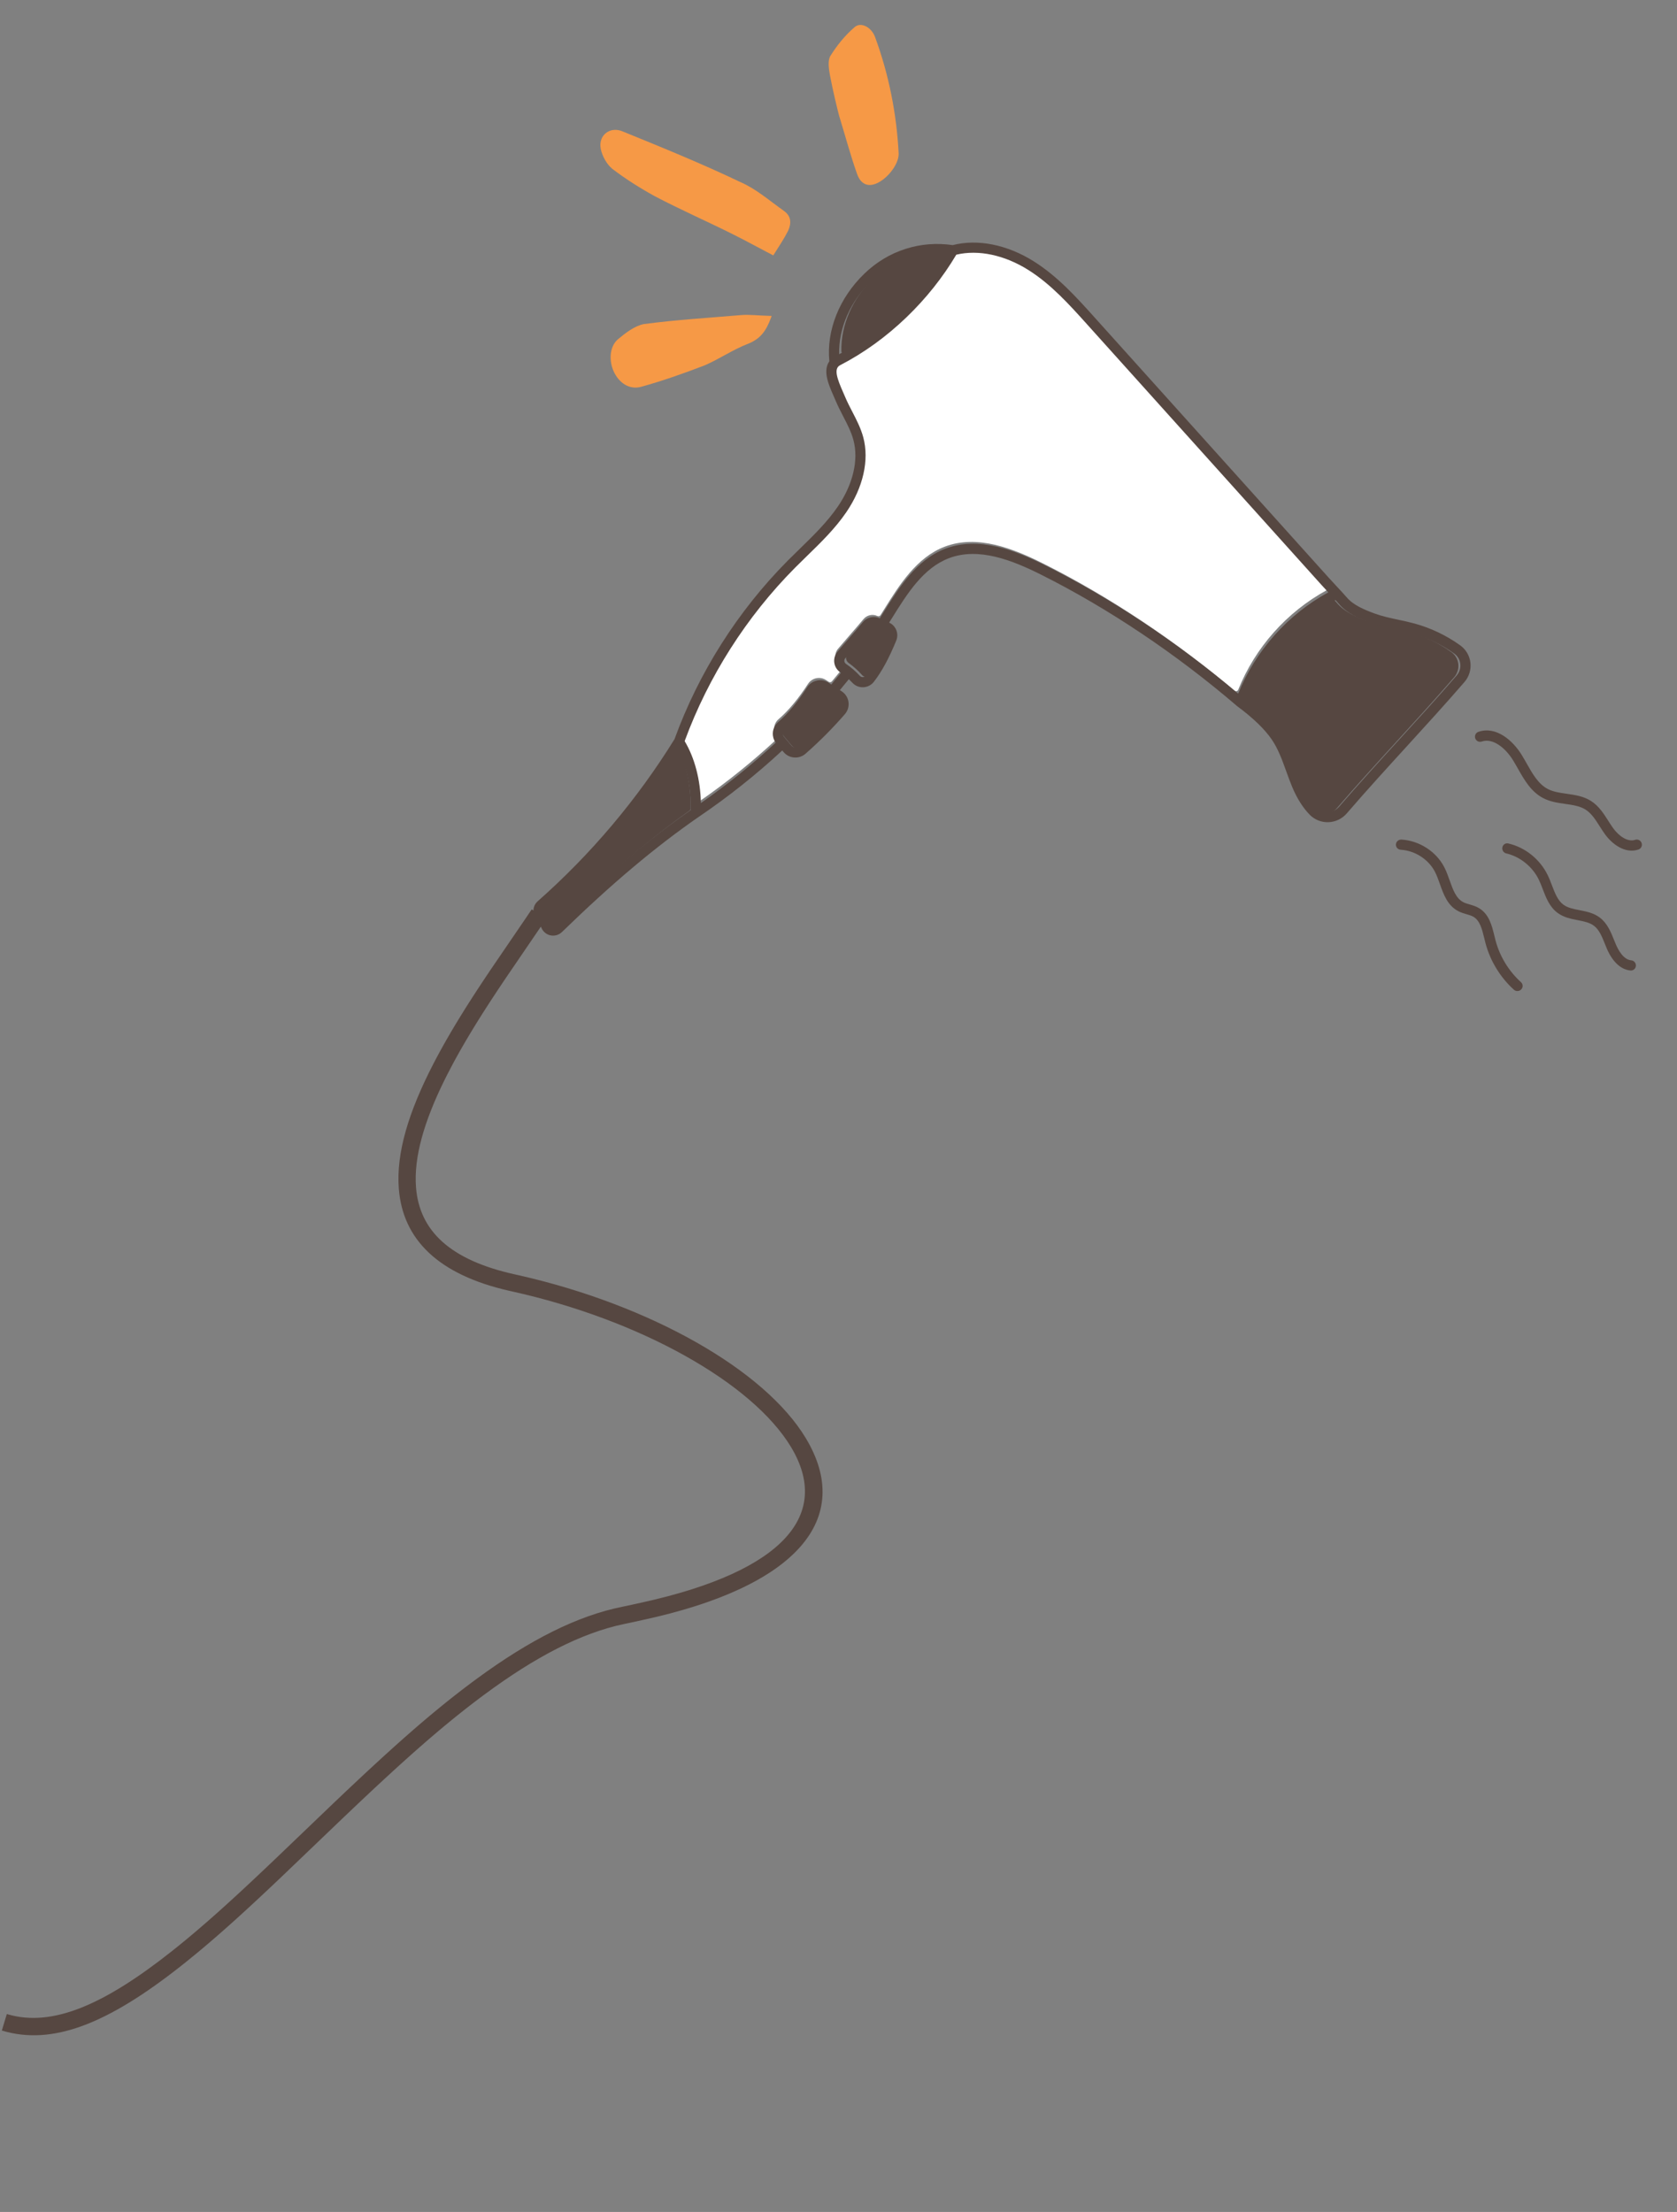 <svg xmlns="http://www.w3.org/2000/svg" width="389" height="513" viewBox="0 0 389 513" fill="none"><rect x="0" y="0" width="389" height="513" fill="#808080" stroke="none"/><path fill-rule="evenodd" clip-rule="evenodd" d="M181.877 170.816C181.701 170.606 181.582 170.368 181.515 170.12C181.339 169.462 181.537 168.733 182.081 168.268C184.543 166.165 187.017 163.198 189.434 159.45C189.7 159.037 190.109 158.751 190.588 158.646C191.066 158.541 191.554 158.629 191.965 158.891C192.476 159.22 192.994 159.564 193.527 159.918C193.529 159.919 193.54 159.925 193.54 159.927L193.669 160.012C194.129 160.318 194.65 160.665 195.149 160.989C195.59 161.273 195.886 161.734 195.958 162.255C196.033 162.788 195.88 163.308 195.526 163.717C192.651 167.033 189.521 170.182 186.221 173.077C185.85 173.404 185.372 173.562 184.877 173.524C184.381 173.487 183.933 173.255 183.615 172.875C183.319 172.519 183.019 172.167 182.721 171.814C182.438 171.483 182.156 171.15 181.877 170.816Z" fill="#564741"></path><path fill-rule="evenodd" clip-rule="evenodd" d="M127.215 214.332C126.804 213.469 126.313 212.478 125.681 211.624C125.589 211.501 125.527 211.368 125.489 211.229C125.382 210.827 125.498 210.388 125.821 210.098C137.663 199.426 147.937 187.104 156.358 173.471C156.463 173.3 156.651 173.202 156.849 173.213C157.047 173.222 157.226 173.341 157.317 173.521C159.284 177.439 160.304 182.423 160.19 187.556C160.185 187.735 160.099 187.899 159.957 188C150.114 194.985 140.275 203.456 128.991 214.661C128.733 214.918 128.382 215.027 128.027 214.96C127.67 214.894 127.373 214.667 127.215 214.332Z" fill="#564741"></path><path fill-rule="evenodd" clip-rule="evenodd" d="M308.652 138.831C308.876 138.714 309.151 138.761 309.321 138.947C309.7 139.361 309.943 139.634 310.064 139.779C311.888 141.981 314.76 143.168 317.308 144.107C319.185 144.797 321.155 145.217 323.064 145.624C324.256 145.878 325.489 146.14 326.673 146.465C330.253 147.449 333.609 149.05 336.648 151.225C337.401 151.764 337.923 152.515 338.16 153.399C338.21 153.586 338.247 153.779 338.27 153.974C338.402 155.089 338.053 156.218 337.314 157.071C332.939 162.126 328.398 167.101 324.006 171.911L323.596 171.539L323.996 171.922C319.426 176.928 314.7 182.104 310.149 187.384C309.413 188.239 308.343 188.75 307.215 188.786C306.092 188.824 305.044 188.408 304.266 187.613C302.85 186.167 301.614 184.203 300.595 181.779C300.106 180.616 299.666 179.395 299.24 178.214C298.284 175.561 297.296 172.818 295.655 170.431C293.993 168.013 291.498 165.553 288.029 162.912C287.93 162.836 287.862 162.731 287.831 162.617C287.802 162.507 287.806 162.389 287.848 162.278C291.634 152.352 299.217 143.806 308.652 138.831Z" fill="#564741"></path><path fill-rule="evenodd" clip-rule="evenodd" d="M196.873 153.77C196.52 153.517 196.366 153.184 196.299 152.936C196.281 152.867 196.27 152.805 196.262 152.753C196.203 152.334 196.311 151.927 196.57 151.607C197.405 150.567 198.299 149.491 199.163 148.451L199.175 148.437C200.221 147.177 201.303 145.875 202.298 144.619C202.704 144.107 203.399 143.954 203.989 144.245C204.399 144.449 204.812 144.651 205.225 144.851L205.294 144.886C205.581 145.025 205.868 145.166 206.154 145.307C206.844 145.645 207.167 146.479 206.889 147.203C205.341 151.249 203.834 154.199 202.147 156.485C201.798 156.957 201.331 157.041 201.085 157.049C200.837 157.058 200.366 157.006 199.971 156.563C199.042 155.517 198.001 154.578 196.874 153.77L196.873 153.77Z" fill="#564741"></path><path fill-rule="evenodd" clip-rule="evenodd" d="M161.815 185.24C161.804 185.197 161.798 185.153 161.797 185.108C161.697 179.836 160.398 174.856 158.139 171.086C158.074 170.978 158.049 170.85 158.067 170.725C158.068 170.708 158.07 170.692 158.071 170.676C158.074 170.622 158.086 170.569 158.104 170.519C163.617 155.556 172.48 141.655 183.736 130.323C184.665 129.388 185.623 128.456 186.551 127.554C189.73 124.46 193.018 121.263 195.568 117.525C199.386 111.932 200.79 105.792 199.419 100.676C198.863 98.607 197.874 96.699 196.913 94.844C196.344 93.748 195.757 92.614 195.277 91.473C195.128 91.119 194.969 90.757 194.794 90.364C193.578 87.603 192.198 84.475 194.318 83.38C199.773 80.562 204.912 76.853 209.589 72.356C214.074 68.044 217.917 63.218 221.014 58.013C221.091 57.883 221.217 57.79 221.364 57.755C226.608 56.511 232.842 57.824 238.467 61.362C243.776 64.7 248.049 69.447 252.182 74.039L288.714 114.616C292.643 118.979 296.571 123.341 300.499 127.705C302.277 129.68 304.055 131.656 305.833 133.63L306.391 134.25C306.714 134.609 307.344 135.286 307.953 135.94L307.98 135.969C308.096 136.094 308.147 136.265 308.119 136.434C308.091 136.602 307.987 136.747 307.836 136.829C298.497 141.919 291.175 150.137 287.218 159.971C287.152 160.136 287.009 160.26 286.836 160.304C286.662 160.346 286.478 160.304 286.342 160.189C272.495 148.498 257.152 138.298 241.97 130.693C234.918 127.16 226.696 123.933 219.168 126.775C212.62 129.249 208.593 135.703 205.04 141.398C204.788 141.802 204.537 142.205 204.288 142.601L204.247 142.666C204.098 142.901 203.787 142.986 203.534 142.87C203.533 142.869 203.522 142.865 203.521 142.864C202.407 142.346 201.082 142.642 200.299 143.585C199.282 144.811 198.17 146.088 197.093 147.328C196.195 148.36 195.266 149.428 194.393 150.464C193.905 151.043 193.683 151.805 193.786 152.553C193.888 153.301 194.306 153.975 194.926 154.397C194.963 154.423 195 154.449 195.037 154.475L195.094 154.514C195.218 154.602 195.302 154.737 195.323 154.889C195.344 155.039 195.302 155.192 195.207 155.312C194.485 156.21 193.73 157.124 192.968 158.027C192.786 158.242 192.472 158.287 192.236 158.134C192.017 157.99 191.798 157.847 191.579 157.706C190.904 157.274 190.099 157.131 189.312 157.304C188.529 157.478 187.857 157.945 187.421 158.618C185.196 162.055 182.837 164.882 180.599 166.79C179.73 167.53 179.363 168.727 179.661 169.838C179.754 170.185 179.909 170.512 180.123 170.806C180.287 171.032 180.256 171.345 180.051 171.536C174.595 176.597 168.747 181.313 162.671 185.549C162.502 185.666 162.283 185.682 162.1 185.589C161.957 185.517 161.855 185.39 161.815 185.24Z" fill="white"></path><path fill-rule="evenodd" clip-rule="evenodd" d="M209.364 72.146C205.211 76.084 200.705 79.378 195.97 81.934C195.804 82.023 195.602 82.021 195.438 81.926C195.312 81.853 195.222 81.734 195.185 81.598C195.174 81.556 195.169 81.514 195.168 81.47C195.023 75.391 197.742 69.194 202.628 64.467C207.261 59.984 213.296 57.787 219.621 58.282C219.81 58.295 219.978 58.408 220.064 58.577C220.149 58.746 220.14 58.948 220.04 59.109C217.103 63.825 213.51 68.212 209.364 72.146Z" fill="#564741"></path><path fill-rule="evenodd" clip-rule="evenodd" d="M202.124 65.182C197.22 69.92 194.507 76.145 194.647 82.155C204.309 76.944 213.099 68.613 219.091 59.007C212.76 58.517 206.791 60.673 202.124 65.182ZM195.583 91.006C195.754 91.397 195.917 91.766 196.07 92.128C196.544 93.256 197.13 94.386 197.696 95.478C198.67 97.356 199.675 99.298 200.248 101.431C200.248 101.432 200.248 101.432 200.249 101.434C201.665 106.719 200.23 113.045 196.315 118.787C193.727 122.582 190.412 125.809 187.204 128.931C186.276 129.835 185.315 130.77 184.393 131.699C173.161 143.017 164.334 156.875 158.837 171.814C158.836 171.846 158.831 171.877 158.828 171.908C161.148 175.784 162.472 180.882 162.575 186.248C168.654 182.006 174.481 177.305 179.932 172.243C179.673 171.887 179.491 171.496 179.382 171.09C179.038 169.808 179.429 168.38 180.498 167.468C182.7 165.59 185.027 162.797 187.228 159.394C187.745 158.593 188.542 158.04 189.472 157.835C190.407 157.629 191.364 157.799 192.167 158.313C192.387 158.454 192.609 158.6 192.83 158.745C193.589 157.846 194.336 156.939 195.064 156.032C195.01 155.995 194.957 155.956 194.902 155.919C194.261 155.48 193.8 154.827 193.601 154.086C193.566 153.956 193.541 153.822 193.522 153.688C193.398 152.782 193.666 151.86 194.257 151.158C195.133 150.116 196.068 149.043 196.97 148.004C198.045 146.767 199.157 145.488 200.172 144.264C201.119 143.122 202.721 142.764 204.068 143.391C204.074 143.395 204.081 143.397 204.087 143.4C204.101 143.38 204.114 143.36 204.126 143.339C204.377 142.94 204.628 142.537 204.879 142.133C208.487 136.347 212.574 129.787 219.314 127.24C227.06 124.314 235.441 127.599 242.618 131.198C257.902 138.861 273.288 149.102 287.21 160.867C291.193 150.951 298.7 142.513 308.121 137.377C308.113 137.368 308.104 137.359 308.096 137.35C307.453 136.659 306.847 136.007 306.523 135.647C304.554 133.459 302.585 131.269 300.616 129.081C296.678 124.703 292.74 120.326 288.8 115.949L252.175 75.238C248.057 70.661 243.799 65.926 238.542 62.618C233.005 59.133 226.943 57.851 221.825 59.068C218.697 64.332 214.815 69.209 210.284 73.569C205.558 78.116 200.365 81.867 194.849 84.717C193.312 85.512 194.227 87.93 195.583 91.006ZM126.281 210.797C126.06 210.994 126.028 211.32 126.207 211.558C126.87 212.438 127.374 213.443 127.796 214.316C127.904 214.543 128.099 214.609 128.205 214.626C128.311 214.645 128.516 214.651 128.695 214.475C140.172 203.322 150.199 194.859 160.199 187.884C160.345 182.883 159.36 178.065 157.446 174.304C148.832 187.868 138.356 200.138 126.281 210.797ZM185.286 173.036C188.441 170.271 191.436 167.264 194.185 164.099C194.419 163.83 194.52 163.488 194.471 163.136C194.465 163.086 194.455 163.037 194.442 162.991C194.367 162.709 194.193 162.47 193.942 162.307C193.464 161.999 192.981 161.677 192.512 161.368C192.472 161.341 192.43 161.314 192.389 161.286C192.384 161.283 192.379 161.28 192.374 161.275C191.881 160.949 191.375 160.614 190.881 160.298C190.613 160.126 190.293 160.069 189.979 160.138C189.665 160.208 189.393 160.395 189.218 160.668C186.862 164.312 184.445 167.203 182.036 169.259C181.544 169.678 181.485 170.426 181.905 170.927C182.172 171.247 182.442 171.564 182.712 171.881C183.002 172.22 183.29 172.559 183.576 172.904C183.784 173.152 184.078 173.303 184.404 173.328C184.729 173.353 185.042 173.249 185.286 173.036ZM200.158 157.034C200.314 157.027 200.608 156.972 200.831 156.684C202.547 154.468 204.094 151.606 205.702 147.676C205.881 147.239 205.685 146.74 205.255 146.541C204.942 146.396 204.629 146.252 204.315 146.108C203.896 145.916 203.476 145.722 203.059 145.528C202.691 145.357 202.254 145.454 201.997 145.764C200.964 147.009 199.843 148.298 198.759 149.545C197.863 150.577 196.935 151.644 196.069 152.672C195.905 152.867 195.834 153.113 195.868 153.365C195.888 153.509 195.964 153.78 196.243 153.971C197.417 154.771 198.501 155.706 199.464 156.749C199.708 157.012 200.004 157.041 200.158 157.034ZM300.585 178.068C301.01 179.249 301.45 180.469 301.936 181.626C302.933 183.997 304.136 185.912 305.51 187.316C306.182 188.002 307.087 188.362 308.058 188.33C309.036 188.298 309.962 187.854 310.601 187.114C315.182 181.798 319.936 176.59 324.533 171.554C328.945 166.721 333.507 161.723 337.9 156.648C338.541 155.907 338.842 154.929 338.728 153.961C338.708 153.791 338.676 153.625 338.633 153.462C338.43 152.705 337.977 152.05 337.326 151.584C334.325 149.436 331.012 147.855 327.478 146.883C326.302 146.561 325.071 146.299 323.88 146.045C321.946 145.633 319.946 145.208 318.022 144.498C315.392 143.529 312.426 142.301 310.506 139.983C310.379 139.83 310.112 139.533 309.777 139.166C300.368 144.127 292.906 152.541 289.132 162.436C292.664 165.126 295.215 167.645 296.917 170.121C298.606 172.578 299.612 175.369 300.585 178.068ZM220.992 56.846C226.792 55.367 233.634 56.735 239.811 60.622C245.345 64.106 249.715 68.964 253.94 73.662L290.566 114.372C294.505 118.75 298.444 123.127 302.381 127.505C304.35 129.692 306.32 131.881 308.289 134.071C308.599 134.416 309.2 135.062 309.835 135.745C310.891 136.88 311.981 138.052 312.334 138.479C313.881 140.345 316.507 141.422 318.848 142.286C320.613 142.935 322.443 143.325 324.38 143.738C325.604 143.999 326.87 144.269 328.112 144.609C331.917 145.655 335.483 147.357 338.711 149.667C340.028 150.61 340.891 152.073 341.081 153.681C341.272 155.303 340.766 156.945 339.692 158.185C335.279 163.284 330.707 168.294 326.284 173.138C321.698 178.163 316.956 183.358 312.396 188.648C311.326 189.89 309.771 190.634 308.131 190.687C306.512 190.741 304.938 190.114 303.813 188.966C302.23 187.348 300.864 185.188 299.751 182.542C299.241 181.328 298.791 180.079 298.355 178.87C297.39 176.193 296.48 173.665 294.962 171.456C293.321 169.071 290.646 166.494 287.009 163.799C287.004 163.795 286.999 163.79 286.994 163.786C286.977 163.773 286.96 163.761 286.944 163.748C272.831 151.648 257.134 141.121 241.549 133.306C234.832 129.937 227.037 126.844 220.15 129.446C214.162 131.708 210.465 137.639 206.891 143.374C206.677 143.717 206.464 144.058 206.251 144.398C206.254 144.399 206.256 144.4 206.259 144.401C207.832 145.13 208.551 146.958 207.895 148.563C206.204 152.695 204.555 155.734 202.705 158.122C202.115 158.885 201.222 159.347 200.259 159.39C199.296 159.433 198.372 159.053 197.72 158.348C197.456 158.062 197.18 157.789 196.897 157.523C196.218 158.368 195.523 159.215 194.815 160.054C194.955 160.146 195.097 160.238 195.235 160.328C196.097 160.885 196.673 161.787 196.817 162.802C196.961 163.824 196.654 164.858 195.974 165.639C193.155 168.886 190.084 171.97 186.849 174.806C186.119 175.444 185.185 175.754 184.217 175.68C183.248 175.605 182.373 175.156 181.754 174.413C181.652 174.292 181.551 174.174 181.45 174.055C175.381 179.681 168.857 184.867 162.037 189.48C162.036 189.48 162.036 189.48 162.034 189.48C151.982 196.444 141.913 204.922 130.348 216.162C129.674 216.818 128.718 217.113 127.792 216.95C126.864 216.788 126.068 216.187 125.659 215.341C125.288 214.569 124.847 213.686 124.312 212.978C124.083 212.674 123.923 212.338 123.829 211.988C123.55 210.946 123.862 209.785 124.714 209.034C137.098 198.099 147.776 185.448 156.46 171.428C162.062 156.013 171.135 141.706 182.711 130.043C183.648 129.098 184.615 128.157 185.551 127.246C188.674 124.206 191.903 121.062 194.356 117.465C197.885 112.29 199.199 106.67 197.96 102.047L197.96 102.046C197.453 100.158 196.549 98.412 195.591 96.565C195.004 95.431 194.396 94.258 193.886 93.044C193.74 92.699 193.581 92.34 193.413 91.958C192.749 90.45 191.995 88.739 191.753 87.171C191.515 85.62 191.841 84.542 192.378 83.793C191.673 76.649 194.673 69.097 200.476 63.491C203.261 60.8 206.49 58.858 210.071 57.716C213.582 56.596 217.255 56.305 220.992 56.846Z" fill="#564741"></path><path fill-rule="evenodd" clip-rule="evenodd" d="M350.969 176.327C349.24 173.517 346.32 171.084 343.697 171.98C343.081 172.19 342.41 171.858 342.199 171.237C342.19 171.21 342.182 171.184 342.175 171.159C342.014 170.559 342.34 169.931 342.931 169.73C347.045 168.323 350.912 171.733 352.973 175.08C353.373 175.729 353.756 176.405 354.127 177.061C355.524 179.527 356.842 181.856 359.052 182.999C360.322 183.656 361.815 183.868 363.397 184.093C365.322 184.367 367.312 184.65 369.071 185.776C370.869 186.929 371.981 188.677 373.057 190.367C373.436 190.964 373.795 191.528 374.182 192.064C375.464 193.845 377.541 195.372 379.293 194.773C379.909 194.563 380.581 194.895 380.792 195.516C381.005 196.138 380.677 196.813 380.061 197.024C376.972 198.081 373.936 195.762 372.274 193.454C371.847 192.862 371.453 192.242 371.072 191.644C370.092 190.103 369.167 188.65 367.81 187.779C366.485 186.931 364.829 186.696 363.076 186.446C361.37 186.203 359.606 185.953 357.981 185.112C355.144 183.645 353.586 180.892 352.079 178.232C351.702 177.567 351.346 176.938 350.969 176.327Z" fill="#564741"></path><path fill-rule="evenodd" clip-rule="evenodd" d="M372.267 218.892C371.595 217.22 370.961 215.64 369.75 214.717C368.747 213.952 367.401 213.689 365.976 213.409C364.38 213.097 362.73 212.776 361.306 211.722C359.433 210.337 358.627 208.227 357.848 206.186C357.549 205.404 357.267 204.666 356.93 203.978C355.464 200.981 352.571 198.66 349.379 197.923C348.942 197.822 348.616 197.482 348.506 197.069C348.458 196.891 348.45 196.7 348.49 196.509C348.624 195.873 349.239 195.474 349.863 195.618C353.782 196.524 357.196 199.263 358.997 202.942C359.381 203.729 359.696 204.554 360.001 205.351C360.687 207.148 361.335 208.843 362.647 209.813C363.649 210.555 364.977 210.814 366.384 211.089C368.006 211.407 369.683 211.734 371.119 212.83C372.851 214.151 373.677 216.205 374.405 218.018C374.547 218.37 374.681 218.704 374.821 219.032C375.379 220.345 376.585 222.57 378.394 222.725C379.031 222.779 379.51 223.351 379.465 224.001C379.419 224.651 378.866 225.134 378.229 225.08C375.988 224.888 374.025 223.066 372.701 219.952C372.552 219.6 372.407 219.241 372.267 218.892Z" fill="#564741"></path><path fill-rule="evenodd" clip-rule="evenodd" d="M335.032 201.152C335.533 202.133 335.91 203.193 336.273 204.217C337.034 206.363 337.752 208.387 339.463 209.253C339.88 209.465 340.373 209.608 340.895 209.762C341.589 209.965 342.307 210.175 343 210.575C345.408 211.963 346.069 214.681 346.652 217.078C346.739 217.435 346.821 217.774 346.909 218.108C346.917 218.138 346.925 218.168 346.933 218.199C347.909 221.844 349.995 225.248 352.812 227.794C353.299 228.234 353.325 228.981 352.871 229.464C352.417 229.946 351.655 229.979 351.168 229.541C347.995 226.673 345.657 222.83 344.574 218.721C344.482 218.368 344.393 218.003 344.307 217.65C343.788 215.518 343.298 213.501 341.761 212.614C341.316 212.358 340.765 212.197 340.181 212.026C339.578 211.849 338.953 211.667 338.338 211.355C335.787 210.064 334.876 207.498 333.996 205.016C333.642 204.019 333.307 203.075 332.875 202.231C331.379 199.308 328.253 197.283 324.912 197.074C324.385 197.041 323.963 196.68 323.837 196.208C323.804 196.085 323.791 195.955 323.801 195.82C323.851 195.169 324.43 194.675 325.093 194.717C329.263 194.977 333.164 197.503 335.032 201.152Z" fill="#564741"></path><path d="M186.943 333.588C177.427 317.725 150.868 302.676 120.359 295.767L119.434 295.561C104.332 292.231 97.267 285.402 96.496 275.34C95.969 268.465 98.312 260.165 103.197 250.31L103.821 249.07C104.246 248.237 104.688 247.395 105.148 246.541L105.85 245.252L106.578 243.946C106.825 243.508 107.077 243.067 107.332 242.624C107.58 242.195 107.83 241.765 108.084 241.333L108.855 240.032C108.986 239.814 109.117 239.595 109.249 239.376L110.055 238.052C110.328 237.608 110.605 237.16 110.887 236.709L111.745 235.342L112.633 233.949L113.552 232.525L114.505 231.067L115.493 229.571L116.519 228.034L117.735 226.232L125.989 214.13L126.667 213.123L123.339 210.904L121.956 212.951L113.837 224.854L112.67 226.594L111.651 228.129L110.668 229.625L109.719 231.086L108.802 232.514L107.916 233.915L107.058 235.291L106.226 236.647L105.418 237.985C105.153 238.429 104.891 238.871 104.633 239.311L103.867 240.626L103.481 241.299L102.728 242.633L102 243.952L101.297 245.256L100.62 246.544C94.751 257.862 91.878 267.435 92.507 275.646C93.415 287.495 101.689 295.61 118.042 299.348L118.573 299.467C148.497 306.064 174.567 320.733 183.513 335.646C192.768 351.074 182.195 364.309 149.035 371.63L145.223 372.465L144.425 372.63C133.908 374.73 122.868 380.342 110.63 389.315L109.434 390.199L108.013 391.269L107.065 391.993L105.641 393.098L104.688 393.848L103.732 394.61L102.771 395.385L101.804 396.173L100.83 396.975L99.848 397.792L98.857 398.626L97.856 399.476L96.844 400.344L95.82 401.23L94.258 402.596L92.664 404.009L91.033 405.47L89.361 406.984L88.222 408.023L85.883 410.178L84.069 411.864L81.566 414.211L79.62 416.049L77.611 417.957L64.066 430.931L62.299 432.613L59.009 435.72L56.965 437.63L55.014 439.436L53.131 441.159L51.524 442.613L50.17 443.824L48.834 445.005L47.515 446.157C47.079 446.535 46.645 446.909 46.215 447.278L44.932 448.37C44.719 448.549 44.507 448.728 44.296 448.905L43.039 449.952C42.414 450.468 41.796 450.973 41.184 451.467L39.968 452.439C23.861 465.211 12.061 470.061 1.96 467.21L1.583 467.099L0.423 470.931C12.138 474.473 24.923 469.424 42.066 455.888L43.343 454.87C44.201 454.181 45.069 453.471 45.948 452.74L47.276 451.629C47.498 451.441 47.721 451.252 47.946 451.062L49.299 449.904C49.526 449.709 49.754 449.512 49.982 449.314L51.362 448.109L52.76 446.874C52.994 446.666 53.229 446.456 53.465 446.245L54.891 444.963L56.763 443.259L58.691 441.484L60.189 440.093L62.811 437.634L65.05 435.516L79.684 421.507L83.006 418.352L84.286 417.144L86.156 415.388L87.972 413.696L89.153 412.602L91.45 410.493L92.567 409.476L94.208 407.994L95.81 406.564L97.376 405.182L98.909 403.846L99.915 402.979L100.91 402.13L101.893 401.299L102.867 400.484L103.831 399.684L104.788 398.9L105.739 398.129L106.684 397.372L107.624 396.627L108.56 395.894L109.96 394.814L111.358 393.755L112.291 393.06C124.151 384.27 134.742 378.774 144.628 376.673L146.053 376.378L148.861 375.761C185.108 367.997 198.057 352.115 186.943 333.588Z" fill="#564741"></path><path fill-rule="evenodd" clip-rule="evenodd" d="M198.777 40.252C197.351 36.247 196.285 32.236 194.606 26.721L194.606 26.721C194.114 24.787 193.199 21.061 192.508 17.402C192.245 15.897 191.963 14.03 192.633 12.944C194.179 10.477 196.008 8.217 198.21 6.317C199.65 5 202.105 6.263 202.967 8.551C206.178 17.278 207.989 26.385 208.458 35.655C208.483 38.389 205.288 42.104 202.619 42.787C200.582 43.319 199.33 41.975 198.777 40.252ZM139.34 34.479C138.759 31.292 141.559 29.249 144.436 30.482C153.652 34.234 162.874 37.983 171.811 42.259C175.426 43.832 178.557 46.591 181.826 48.902C183.61 50.161 183.577 51.841 182.807 53.537C181.911 55.308 180.777 57.012 179.369 59.236C176.042 57.509 173.157 55.907 170.122 54.392C164.065 51.355 157.789 48.614 151.869 45.496C148.464 43.624 145.128 41.528 142.006 39.139C140.667 38.009 139.674 36.142 139.34 34.479ZM142.361 86.16C141.251 83.726 141.329 80.48 143.282 78.732C145.028 77.269 147.202 75.577 149.323 75.166C156.906 74.157 164.432 73.716 172.022 73.066C173.828 72.93 175.825 73.179 178.487 73.254L178.994 73.267L178.869 73.621C177.688 76.882 176.3 78.6 173.579 79.704C169.984 81.081 166.826 83.295 163.442 84.74C158.648 86.58 153.636 88.355 148.754 89.699C145.927 90.493 143.544 88.729 142.361 86.16Z" fill="#F69946"></path></svg>